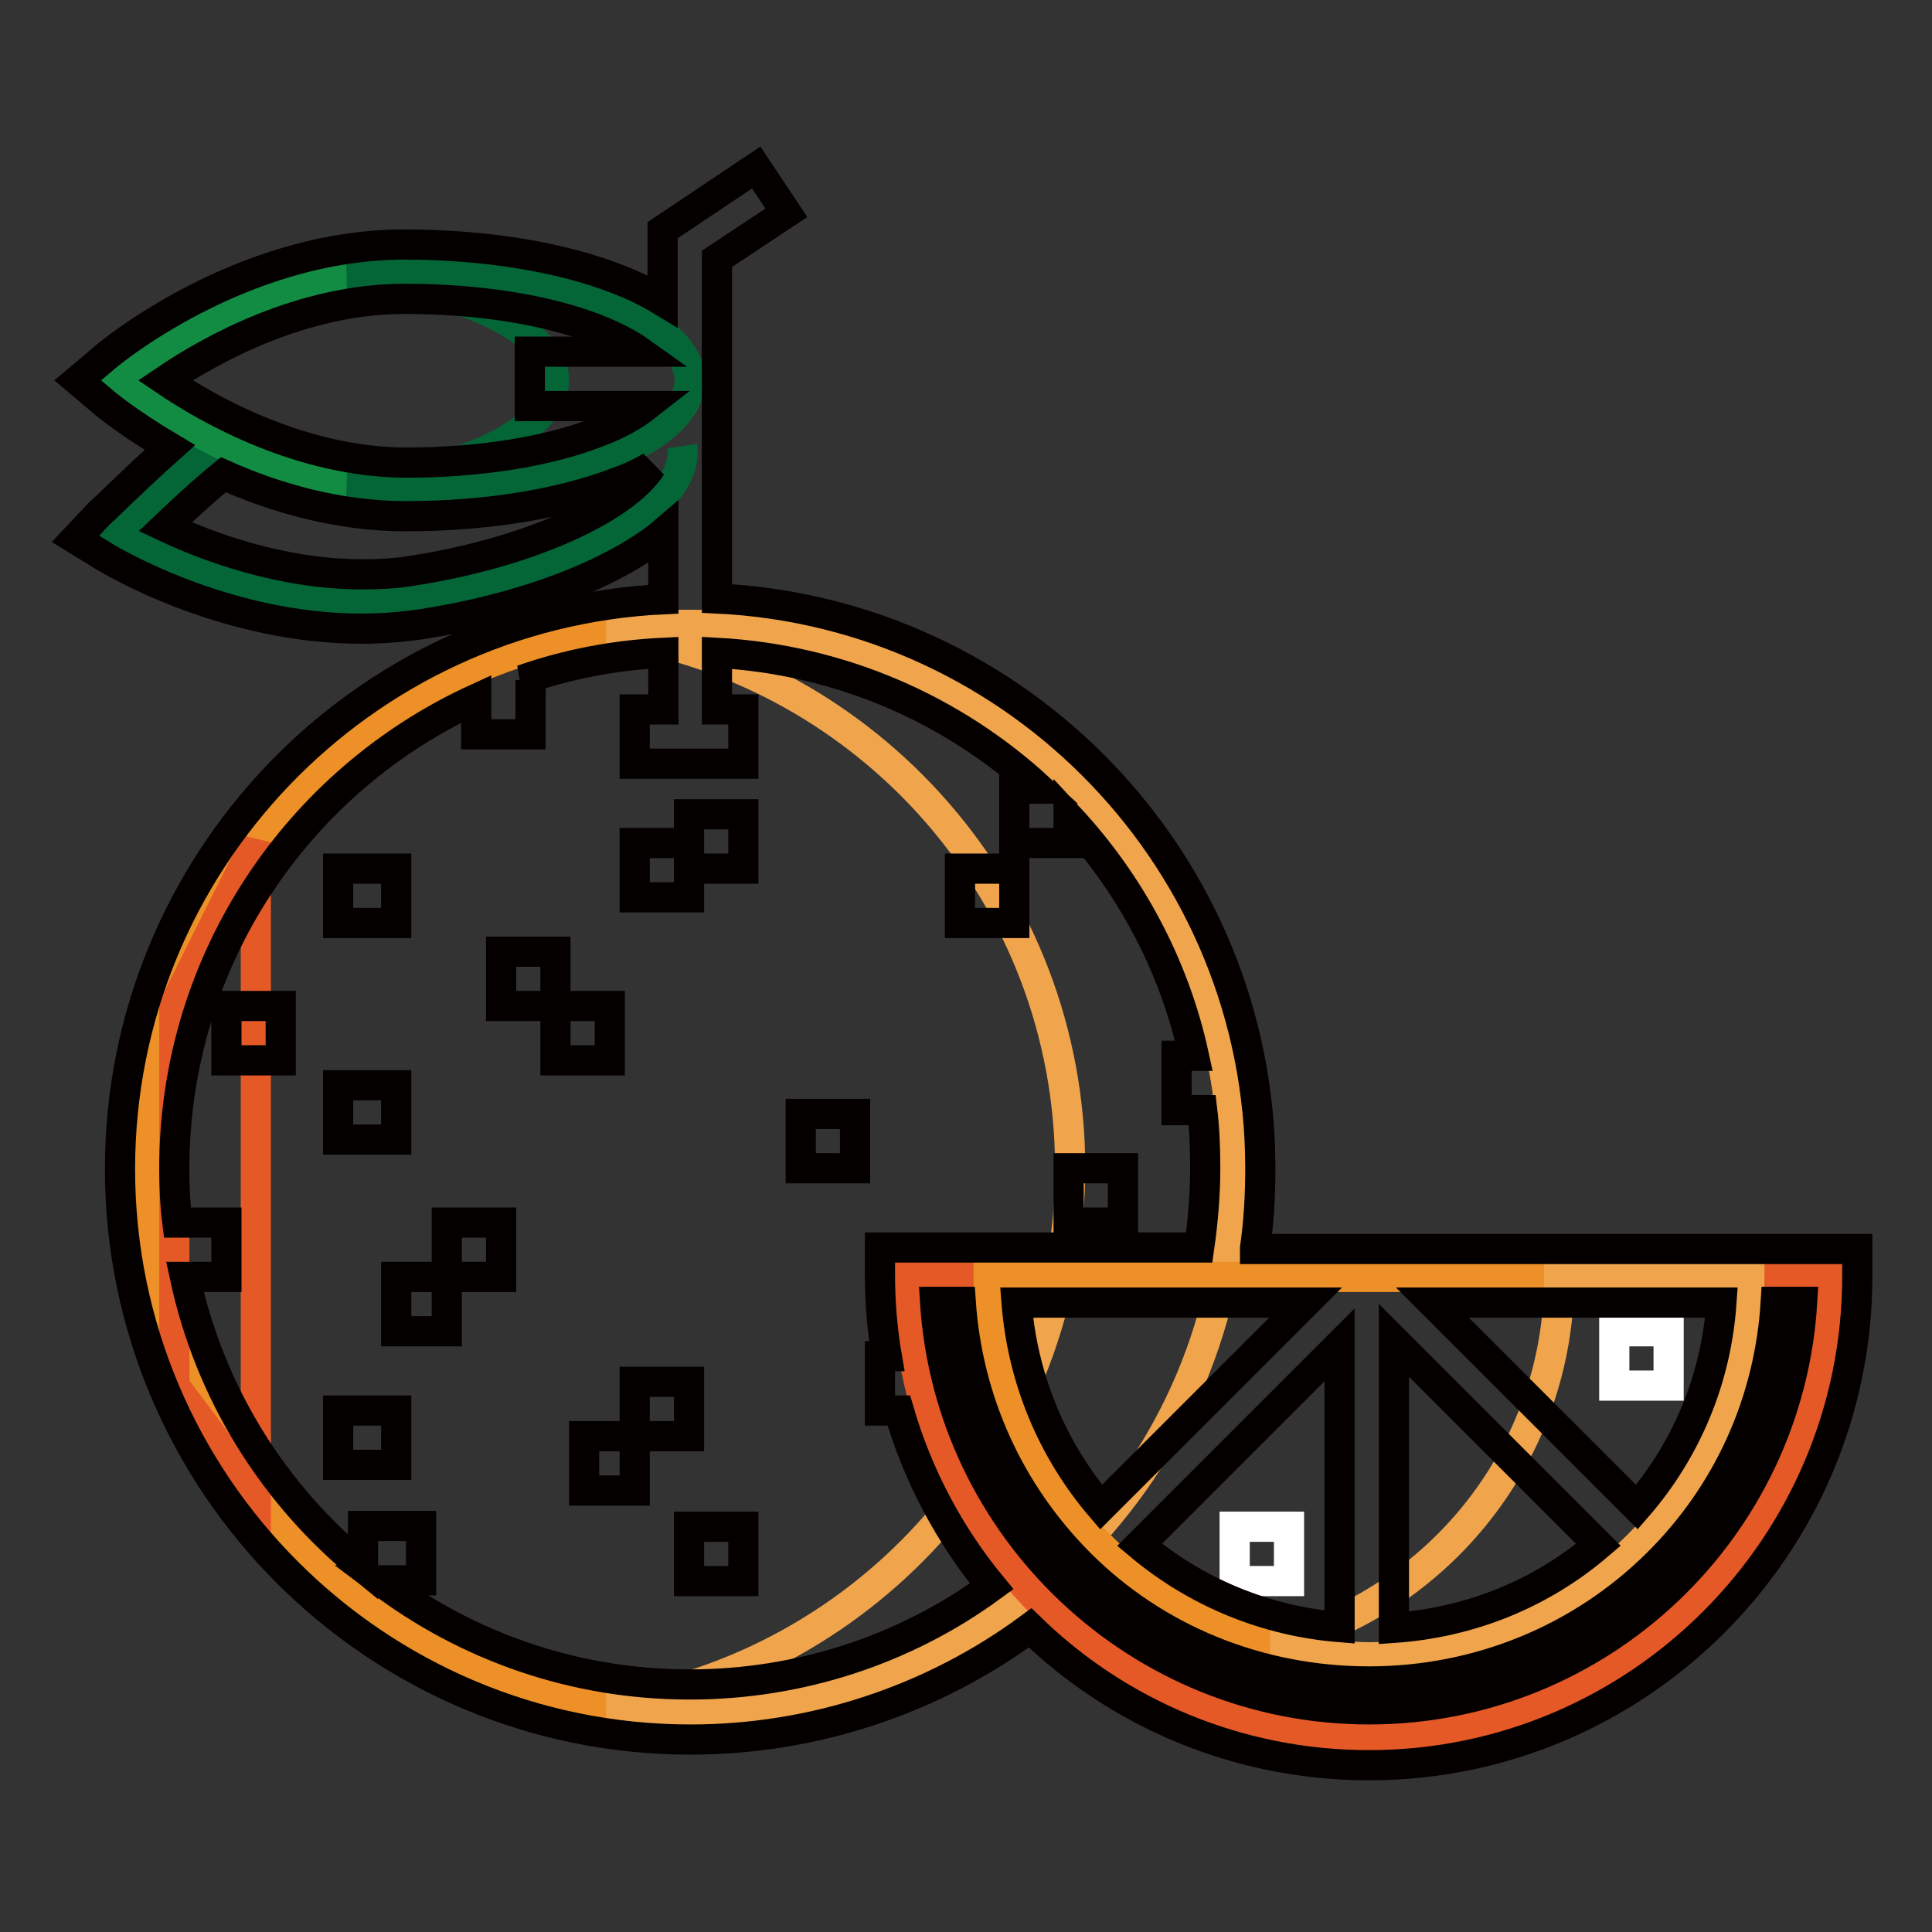 <?xml version="1.0" encoding="utf-8"?>
<!-- Svg Vector Icons : http://www.onlinewebfonts.com/icon -->
<!DOCTYPE svg PUBLIC "-//W3C//DTD SVG 1.1//EN" "http://www.w3.org/Graphics/SVG/1.1/DTD/svg11.dtd">
<svg version="1.1" xmlns="http://www.w3.org/2000/svg" xmlns:xlink="http://www.w3.org/1999/xlink" x="0px" y="0px" viewBox="0 0 256 256" enable-background="new 0 0 256 256" xml:space="preserve">
<rect x="0" y="0" width="256" height="256" fill="#333333" stroke="none"/>
<g> <path stroke-width="4" fill-opacity="0" stroke="#046536"  d="M90.4,59.1c1.2,7.9-14.5,16.8-35.1,20s-39.6-8.4-39.6-8.4s8.5-8.5,14.5-13.1"/> <path stroke-width="4" fill-opacity="0" stroke="#138c43"  d="M91.4,50.4c0,8-16.9,14.4-37.8,14.4S15.9,50.4,15.9,50.4S32.8,36,53.6,36S91.4,42.5,91.4,50.4z"/> <path stroke-width="4" fill-opacity="0" stroke="#046536"  d="M53.6,36c-2.5,0-5,0.2-7.4,0.6c15.7,1.8,27.2,7.3,27.2,13.8c0,6.5-11.5,12.1-27.2,13.8 c2.4,0.4,4.8,0.6,7.4,0.6c20.9,0,37.8-6.4,37.8-14.4S74.5,36,53.6,36z"/> <path stroke-width="4" fill-opacity="0" stroke="#ed9027"  d="M138.2,209.5c-12.6,10.8-28.9,17.3-46.8,17.3c-39.8,0-72-32.2-72-72c0-39.8,32.2-72,72-72s72,32.2,72,72 c0,4.9-0.5,9.7-1.4,14.4"/> <path stroke-width="4" fill-opacity="0" stroke="#f0a54d"  d="M91.4,82.8c-3.7,0-7.3,0.4-10.8,0.9c34.6,5.2,61.2,35,61.2,71.1c0,36.1-26.6,65.9-61.2,71.1 c3.5,0.5,7.1,0.9,10.8,0.9c39.8,0,72-32.2,72-72C163.4,115.1,131.2,82.8,91.4,82.8L91.4,82.8z"/> <path stroke-width="4" fill-opacity="0" stroke="#e55927"  d="M33.9,198l-10.8-14.4v-50.4l10.8-21.6V198z M131,169.2h-10.8c0,34,27.4,61.2,61.2,61.2s61.2-27.2,61.2-61.2 h-10.5"/> <path stroke-width="4" fill-opacity="0" stroke="#040000"  d="M44.8,115.1h7.7v7.2h-7.7V115.1z M66.4,126.1h7.2v7.2h-7.2V126.1z M73.6,133.3h7.2v7.2h-7.2V133.3z  M44.8,143.8h7.7v7.2h-7.7V143.8z M106.1,147.6h7.2v7.2h-7.2V147.6z M127.2,115.1h7.2v7.2h-7.2V115.1z M141.6,154.8h7.2v7.2h-7.2 V154.8z M84.1,183.1h7.2v7.2h-7.2V183.1z M77.4,190.3h6.7v7.2h-6.7V190.3z M91.3,202.3h7.2v7.2h-7.2V202.3z M30,133.3h7.2v7.2H30 V133.3z M52.5,169.2h6.7v7.2h-6.7V169.2z M44.8,186.9h7.7v7.2h-7.7V186.9z"/> <path stroke-width="4" fill-opacity="0" stroke="#040000"  d="M59.2,162h7.2v7.2h-7.2V162z"/> <path stroke-width="4" fill-opacity="0" stroke="#ed9027"  d="M231.8,169.2c0,27.8-22.6,50.4-50.4,50.4c-27.8,0-50.4-22.6-50.4-50.4H231.8L231.8,169.2z"/> <path stroke-width="4" fill-opacity="0" stroke="#f0a54d"  d="M206.6,169.2c0,23.5-16.1,43.1-37.8,48.7c4,1,8.2,1.7,12.6,1.7c27.8,0,50.4-22.6,50.4-50.4H206.6z"/> <path stroke-width="4" fill-opacity="0" stroke="#ffffff"  d="M163.6,202.3h7.2v7.2h-7.2V202.3z M213.9,176.4h7.2v7.2h-7.2V176.4z"/> <path stroke-width="4" fill-opacity="0" stroke="#040000"  d="M91.3,111.7h-7.2v7.2h7.2v-3.8h7.2v-7.2h-7.2V111.7z"/> <path stroke-width="4" fill-opacity="0" stroke="#040000"  d="M166.3,165.4c0.5-3.5,0.7-7,0.7-10.6c0-40.5-32-73.6-72-75.5v-45l9.2-6.1l-4-6l-12.4,8.3v9.4 c-1.8-1.1-3.8-2.1-6.2-3c-7.5-2.9-17.5-4.5-28-4.5c-21.9,0-39.4,14.6-40.1,15.3l-3.2,2.7l3.2,2.7c0.3,0.3,3.6,3,9,6.2 c-4.7,4.2-9.1,8.6-9.4,8.8L10,71.4l3.9,2.4c0.7,0.4,15.7,9.5,34,9.5c2.6,0,5.3-0.2,8-0.6c10.4-1.6,20-4.7,27-8.7 c1.9-1.1,3.6-2.2,5-3.4v8.8c-40,1.9-72,35-72,75.5c0,41.7,33.9,75.6,75.6,75.6c16.2,0,32-5.2,45-14.8 c11.6,11.3,27.5,18.2,44.9,18.2c35.7,0,64.7-29.1,64.7-64.8v-3.6H166.3L166.3,165.4L166.3,165.4z M21.9,50.4 c5.9-4,18-10.8,31.7-10.8c9.7,0,18.7,1.4,25.4,4c2.5,1,4.4,2,5.8,3H70.2v7.2h15.4c-1.4,1.1-3.5,2.4-6.5,3.5c-6.7,2.6-15.8,4-25.4,4 C39.9,61.2,27.8,54.4,21.9,50.4L21.9,50.4z M79.3,67.7c-6.3,3.6-15,6.4-24.5,7.9c-2.3,0.4-4.6,0.5-6.8,0.5 c-10.9,0-20.8-3.8-26.1-6.3c2.1-2,5-4.7,7.7-6.9c6.7,3,15.1,5.5,24.2,5.5c10.5,0,20.5-1.6,28-4.5c1.7-0.6,3.2-1.3,4.5-2.1 C85.2,63.5,83.1,65.5,79.3,67.7z M228.1,172.6c-0.7,10.1-4.6,19.5-11.2,27.1l-27.1-27.1H228.1L228.1,172.6z M184.7,177.6l27.1,27.1 c-7.6,6.5-17,10.3-27.1,11V177.6z M173,172.6l-27.1,27.1c-6.5-7.6-10.4-17-11.2-27.1H173z M177.5,178.2v37.4 c-9.8-0.8-19-4.6-26.5-10.9L177.5,178.2z M91.4,223.2c-15.4,0-29.6-5.1-41.1-13.8h5.5v-7.2h-7.7v5.5c-11.8-9.6-20.3-23.1-23.6-38.5 H30V162h-6.5c-0.3-2.4-0.4-4.8-0.4-7.2c0-27.6,16.4-51.4,40-62.2v4.7h7.2v-7.2h-1.1c6-2.1,12.3-3.3,18.7-3.6V94h-3.8v7.2h14.4V94 H95v-7.5c16.4,0.9,31.3,7.5,42.7,18h-3.3v7.2h7.2v-3.4c8.1,8.7,14,19.6,16.6,31.6h-2.3v7.2h3.4c0.3,2.5,0.4,5.1,0.4,7.6 c0,3.5-0.3,7.1-0.8,10.6h-42.3v3.6c0,3.7,0.3,7.3,0.9,10.8h-0.9v7.2h2.5c2.5,8.6,6.7,16.5,12.3,23.3 C119.8,218.7,105.8,223.2,91.4,223.2L91.4,223.2z M181.4,226.5c-30.5,0-55.6-23.9-57.5-54h3.4c0.9,13.2,6.5,25.4,15.8,34.7 c10.1,10.1,23.8,15.6,38.3,15.6s28.1-5.6,38.2-15.6c9.4-9.3,14.9-21.5,15.7-34.7h3.5C237,202.6,212,226.5,181.4,226.5z"/></g>
</svg>